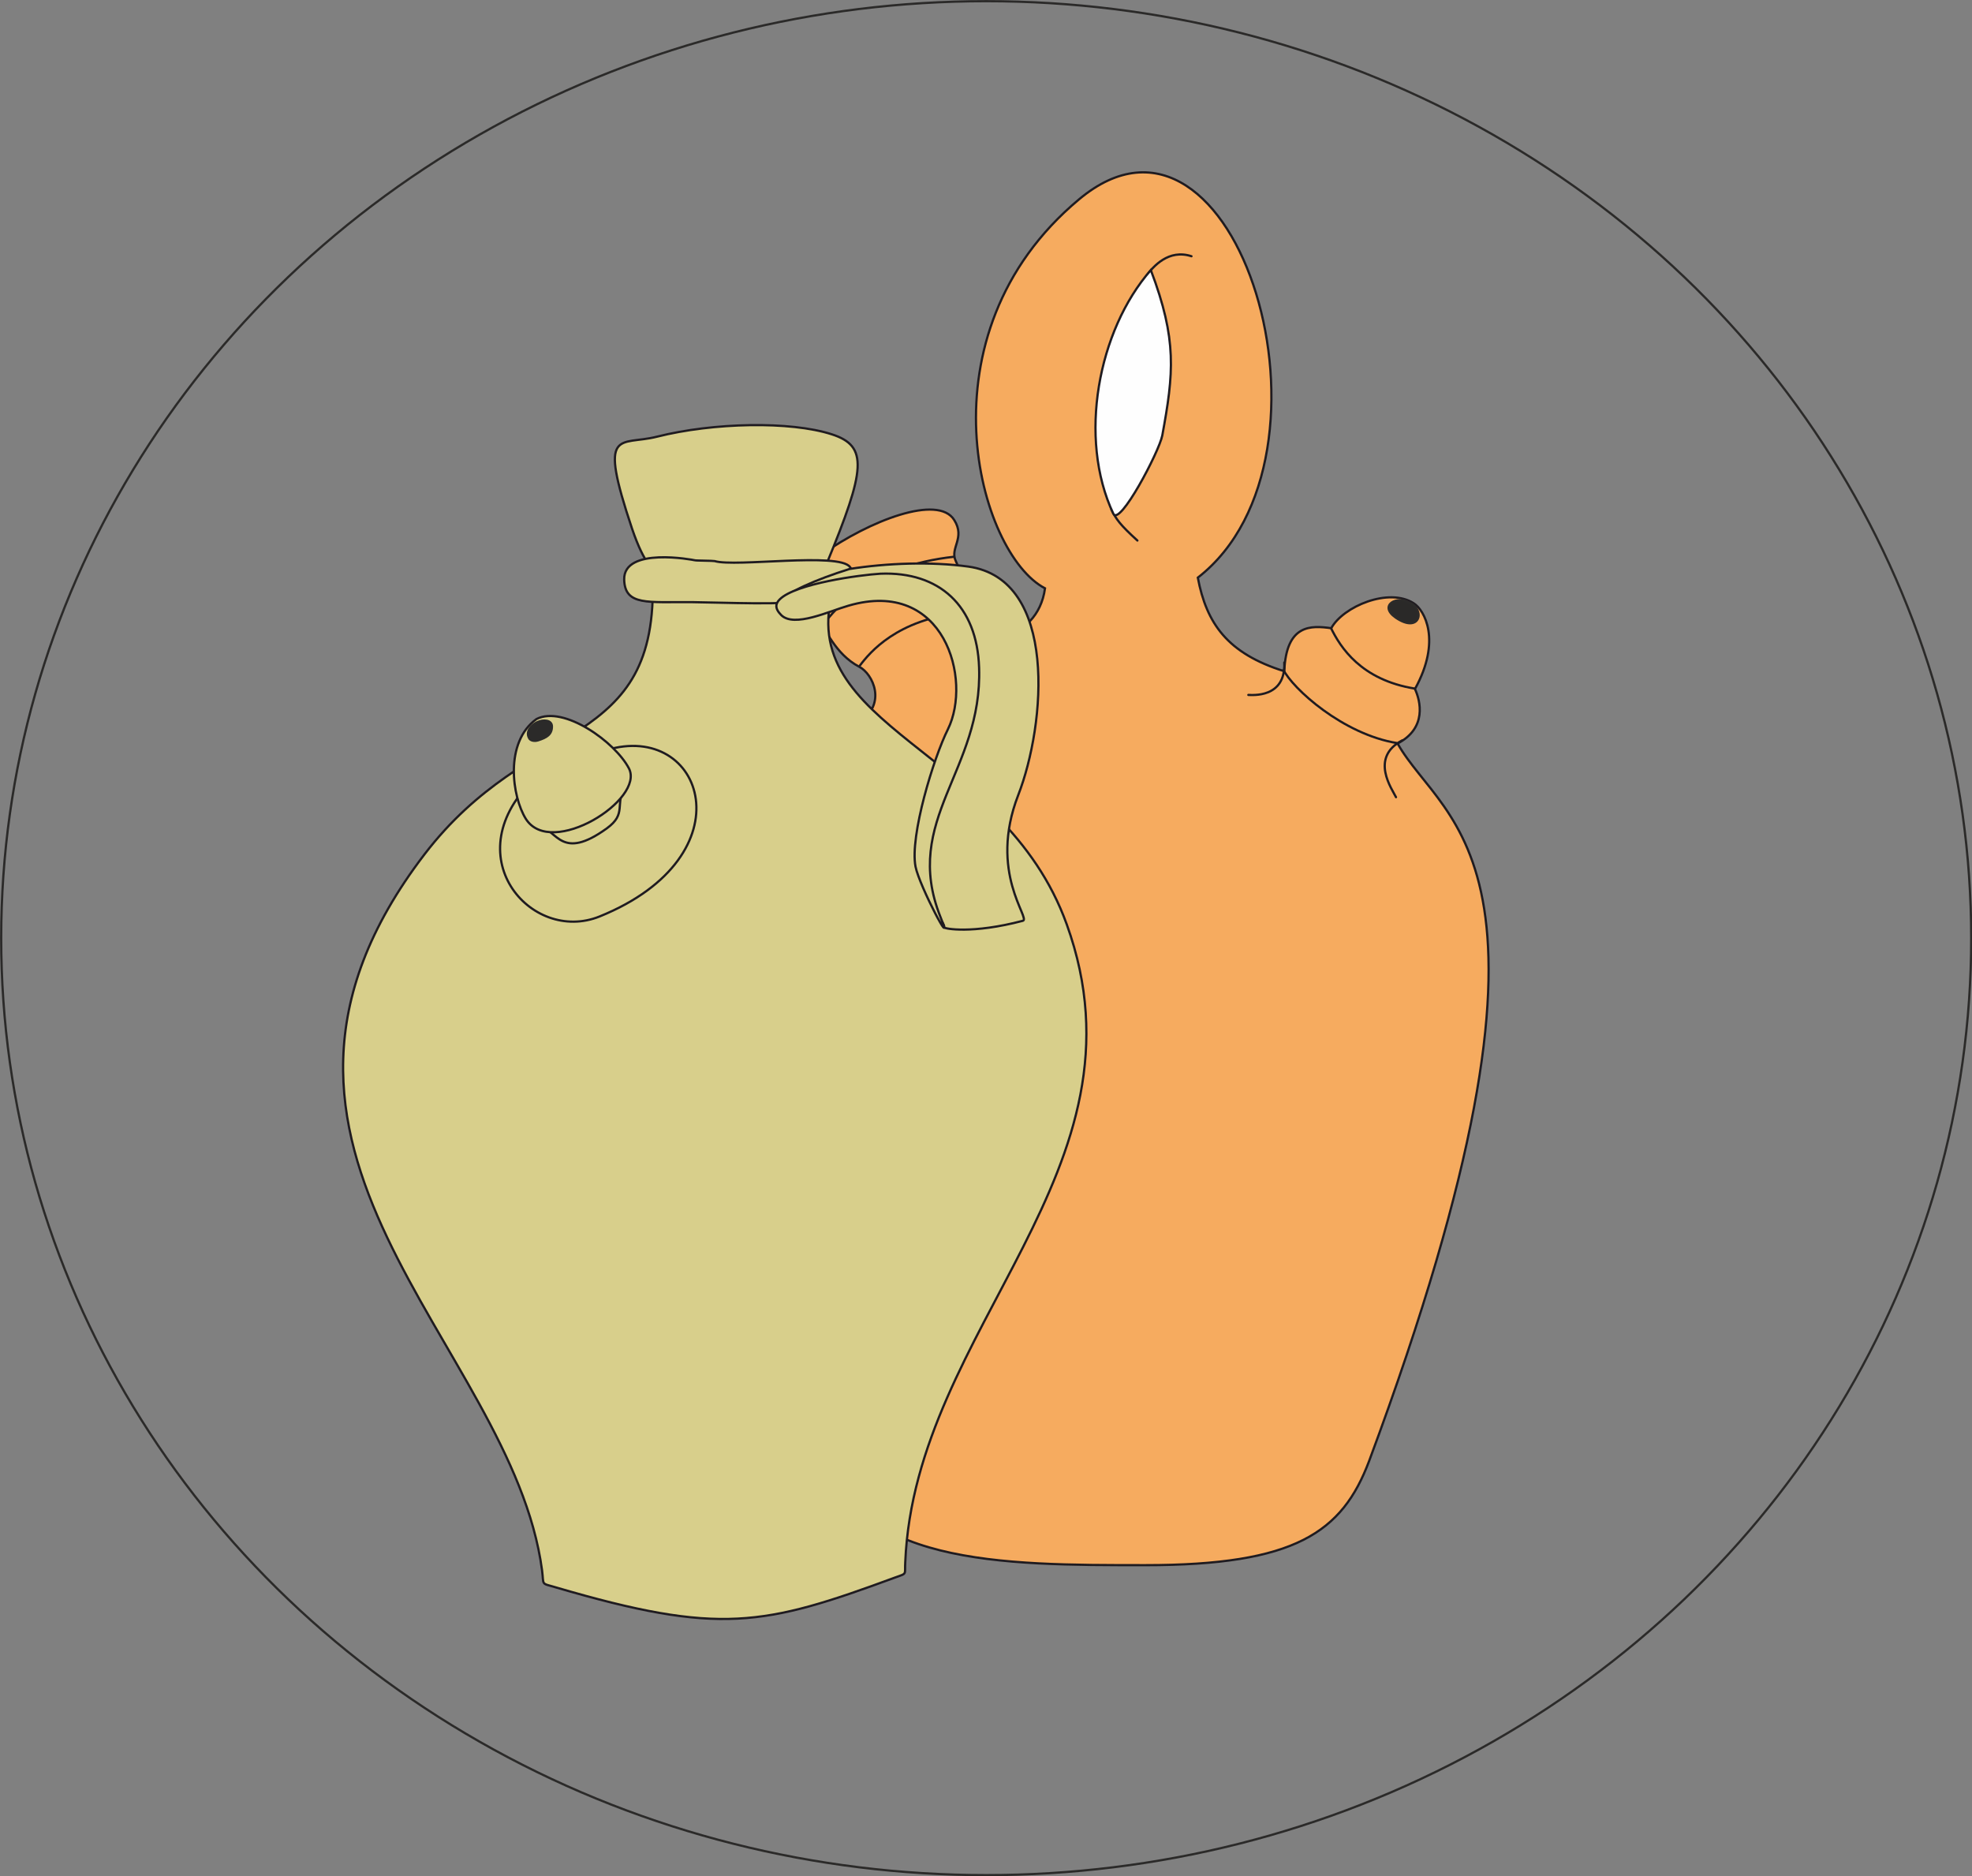 <?xml version="1.0" encoding="utf-8"?>
<!-- Generator: Adobe Illustrator 22.0.0, SVG Export Plug-In . SVG Version: 6.00 Build 0)  -->
<svg version="1.1" id="Capa_1" xmlns:xodm="http://www.corel.com/coreldraw/odm/2003"
	 xmlns="http://www.w3.org/2000/svg" xmlns:xlink="http://www.w3.org/1999/xlink" x="0px" y="0px" viewBox="0 0 499.5 475.2"
	 style="enable-background:new 0 0 499.5 475.2;" xml:space="preserve">
<rect x="0" y="0" width="499.5" height="475.2" fill="#808080" stroke="none"/>
<style type="text/css">
	.st0{fill:none;stroke:#2B2A29;stroke-width:0.567;stroke-miterlimit:22.926;}
	.st1{fill:#F6AB5F;stroke:#1F1B20;stroke-width:0.567;stroke-miterlimit:22.926;}
	.st2{fill:none;stroke:#1F1B20;stroke-width:0.567;stroke-miterlimit:22.926;}
	.st3{fill:none;stroke:#1F1B20;stroke-width:0.567;stroke-linecap:round;stroke-miterlimit:22.926;}
	.st4{fill:#FEFEFE;stroke:#1F1B20;stroke-width:0.567;stroke-linecap:round;stroke-miterlimit:22.926;}
	.st5{fill:#2A2928;stroke:#2B2A29;stroke-width:0.567;stroke-miterlimit:22.926;}
	.st6{fill:#D8CF8B;stroke:#1F1B20;stroke-width:0.567;stroke-miterlimit:22.926;}
	.st7{fill:#2B2A29;stroke:#2B2A29;stroke-width:0.567;stroke-miterlimit:22.926;}
</style>
<g id="Capa_x0020_1">
	<ellipse class="st0" cx="249.8" cy="237.6" rx="249.5" ry="237.3"/>
	<g id="_1489061810528">
		<path class="st1" d="M264.7,149c-1.9,14-18.7,15.9-21.1,6.7c-0.8-3,1.8-6.7-1.5-13.6c-1.6-3.3,2.5-5.8-0.4-10.4
			c-8.2-13.2-69.8,27.3-33.8,27.1c1.4,0,3.3,6.7,9.8,10.1c3.4,1.8,7,9.3,0,14c-48.6,33.4-38,61.7-9.7,183.2
			c7.1,30.4,45.9,30.3,82.1,30.3c38,0,49.9-8.3,56.7-26.4c56.3-151.6,19-160.7,7.2-181.7c7.5-3.9,5.8-10.8,4.4-13.8
			c6.8-12.3,2.4-20-0.3-21.7c-6.3-4.1-17.9,0.8-20.9,6.3c-5.1-0.7-11.4-1.1-11.9,10.9c-14.4-4.5-19.7-12.1-21.9-23.7
			c39.5-30.7,9.9-129.3-30.1-95.8C232.2,84.8,247.9,140.3,264.7,149L264.7,149z"/>
		<path class="st2" d="M208.3,158.5c3.5-4.7,12.3-15.2,33.4-17.5"/>
		<path class="st3" d="M290.4,69.8c1.7-2.3,5.6-6.8,11.4-4.9"/>
		<path class="st3" d="M281.5,129c1.2,2.5,2.2,3.9,6.6,7.9"/>
		<path class="st2" d="M217.7,168.7c2.7-3.6,9.5-11.7,25.7-13.5"/>
		<path class="st2" d="M337.1,159c2.4,4.9,7.6,13.2,21.3,15.4"/>
		<path class="st2" d="M325,169.5c2.4,4.9,15.2,16.5,28.9,18.7"/>
		<path class="st3" d="M325.3,167.8c0.4,9.1-8.2,8.2-9.1,8.2"/>
		<path class="st3" d="M355.2,187.5c-8.4,4.4-2.5,12.5-1.6,14.4"/>
		<path class="st4" d="M291.5,68.4C278.1,83.7,273,111,282,130.1c1.6,3.3,11.6-15.7,12.4-19.8C297.3,94.5,298.2,86.1,291.5,68.4z"/>
		<path class="st5" d="M357.1,152.7c-3.2-2-8,0.6-3.6,3.7C359.6,160.6,361.1,154.5,357.1,152.7z"/>
	</g>
	<g id="_1489064821056">
		<path class="st6" d="M165.3,146.1c1.6,44.4-30.8,35-57.8,70.3c-57.2,74.8,22.1,123.4,29.8,181.3c0.5,3.9-0.4,3.2,3.4,4.3
			c41.6,12.2,52.7,9.8,86.1-2.5c3.1-1.1,2.3-0.6,2.5-3.9c2.5-59.6,63.4-99.2,40.9-161.5c-16.1-44.7-69.7-49.6-59-85.3
			c0.3-1.1-2.1-5.2-1.7-6.3c9.7-23.6,10.5-29.5,1.2-32.5c-10.5-3.4-30-3-44.3,0.6c-9.5,2.4-15-2.7-6.3,23.3
			C163.5,143.9,165.3,142.7,165.3,146.1L165.3,146.1z"/>
		<path class="st6" d="M135.7,196.9c-20.9,19.5-1.3,42.3,16.2,35.2c38-15.4,26.4-49.7,1.6-42.1c-11.4,3.5-8.9-4.3-16.8,2.6
			C135.8,193.5,136,195.6,135.7,196.9L135.7,196.9z"/>
		<path class="st6" d="M136.5,209c4.7,1.4,5.7,9.1,17.2,0.8c5.2-3.8,1.9-5.9,4.7-11.2c1.6-2.9-10.1-0.8-15.8,5.7
			C142,205,135.8,208.8,136.5,209z"/>
		<path class="st6" d="M176,141.9c-0.4-0.1-18.1-3.5-17.9,4.9c0.2,6.7,6,5.6,17.2,5.7c8.6,0.1,23.1,0.8,30.5-0.4
			c4.2-0.7,15.3-0.7,9.5-8.5c-2.8-3.8-29,0.1-34.3-1.5C180.6,142,176.2,142,176,141.9L176,141.9z"/>
		<path class="st6" d="M198.6,152c0-1.7,8.2-5.3,16.6-7.9c9.4-1.5,20.7-1.9,30.1-0.6c22.7,3.2,19.6,39.9,12.6,57.9
			c-7.6,19.6,3.2,31.2,1.2,31.8c-12.9,3.4-19.9,2-19.9,1.7c0-1-1.1-1.9-1.6-3.3c-12.2-33.5,11.6-27.4,6.5-64.6
			c-0.2-1.4-6.8-17.5-8.6-17.5c-5.8,0.2-14.9,0-20,2.2c-1.4,0.6-8.8,2.6-10.5,2.2L198.6,152L198.6,152z"/>
		<path class="st6" d="M197.5,151.8c-1,1-1.4,2.2,0.4,4c3.3,3.2,12.1-1,17-2.4c24.3-7.1,31.4,18.7,25.2,31.3
			c-3.6,7.2-9.7,27-8.2,34.8c1,5,10.1,22.1,6.3,12.7c-9.8-24.6,10.7-37,9.8-63.1c-0.5-15.7-10.1-24.4-25-23.8
			C217.9,145.6,201.5,147.8,197.5,151.8L197.5,151.8z"/>
		<path class="st6" d="M133.2,207.4c6.4,10.1,30.2-4.9,26.1-12.8c-3.5-6.7-16.5-16-23.4-12.5C127.7,188,129.7,201.8,133.2,207.4z"/>
		<path class="st7" d="M136.1,182.9c-1.5,0.7-3,2.3-2.1,4c0.3,0.7,1.4,0.9,2.3,0.6c2.2-0.7,3.5-1.5,3.5-3.5
			C139.8,182.3,137.6,182.2,136.1,182.9L136.1,182.9z"/>
	</g>
</g>
</svg>
